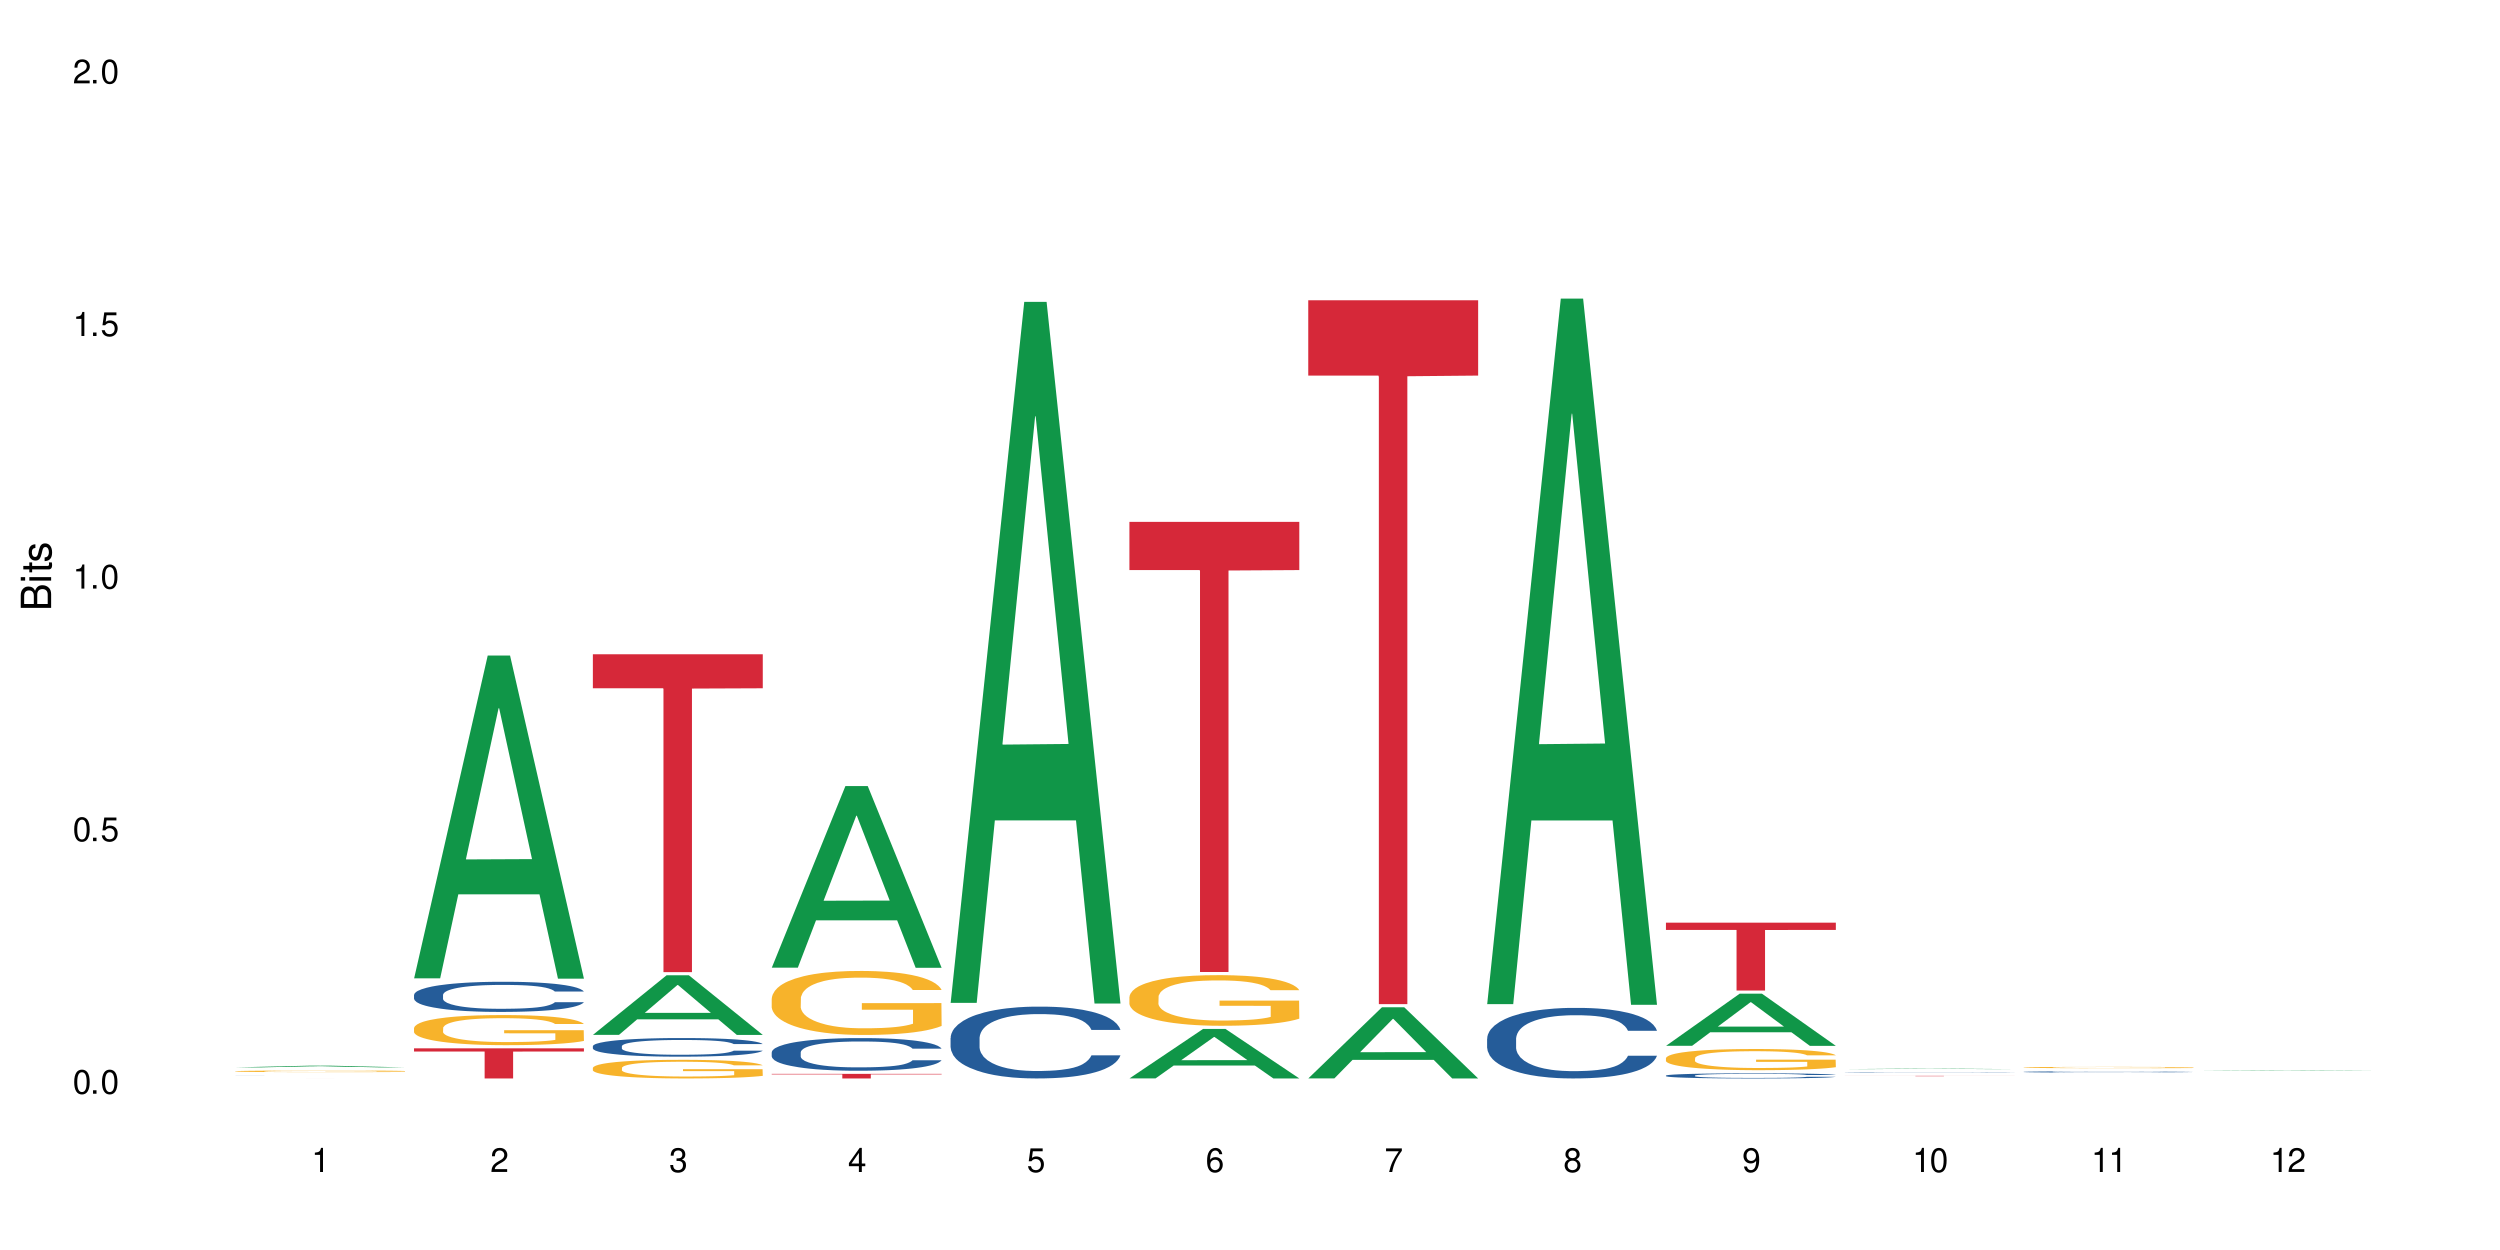 <?xml version="1.0" encoding="UTF-8"?>
<svg xmlns="http://www.w3.org/2000/svg" xmlns:xlink="http://www.w3.org/1999/xlink" width="720" height="360" viewBox="0 0 720 360">
<defs>
<g>
<g id="glyph-0-0">
</g>
<g id="glyph-0-1">
<path d="M 2.641 -6.938 C 2 -6.938 1.422 -6.656 1.078 -6.172 C 0.641 -5.562 0.406 -4.641 0.406 -3.359 C 0.406 -1.016 1.188 0.219 2.641 0.219 C 4.078 0.219 4.859 -1.016 4.859 -3.297 C 4.859 -4.641 4.656 -5.547 4.203 -6.172 C 3.844 -6.656 3.281 -6.938 2.641 -6.938 Z M 2.641 -6.188 C 3.547 -6.188 4 -5.25 4 -3.375 C 4 -1.406 3.562 -0.484 2.625 -0.484 C 1.734 -0.484 1.281 -1.438 1.281 -3.344 C 1.281 -5.25 1.734 -6.188 2.641 -6.188 Z M 2.641 -6.188 "/>
</g>
<g id="glyph-0-2">
<path d="M 1.828 -1 L 0.828 -1 L 0.828 0 L 1.828 0 Z M 1.828 -1 "/>
</g>
<g id="glyph-0-3">
<path d="M 4.562 -6.797 L 1.062 -6.797 L 0.547 -3.094 L 1.328 -3.094 C 1.719 -3.562 2.047 -3.734 2.578 -3.734 C 3.484 -3.734 4.062 -3.109 4.062 -2.094 C 4.062 -1.125 3.484 -0.531 2.578 -0.531 C 1.828 -0.531 1.375 -0.906 1.188 -1.672 L 0.328 -1.672 C 0.453 -1.109 0.547 -0.844 0.75 -0.594 C 1.125 -0.078 1.828 0.219 2.594 0.219 C 3.969 0.219 4.922 -0.781 4.922 -2.219 C 4.922 -3.562 4.031 -4.484 2.719 -4.484 C 2.25 -4.484 1.859 -4.359 1.469 -4.062 L 1.734 -5.969 L 4.562 -5.969 Z M 4.562 -6.797 "/>
</g>
<g id="glyph-0-4">
<path d="M 2.484 -4.938 L 2.484 0 L 3.328 0 L 3.328 -6.938 L 2.766 -6.938 C 2.469 -5.875 2.281 -5.734 0.984 -5.562 L 0.984 -4.938 Z M 2.484 -4.938 "/>
</g>
<g id="glyph-0-5">
<path d="M 4.859 -0.828 L 1.281 -0.828 C 1.359 -1.406 1.672 -1.781 2.5 -2.281 L 3.469 -2.828 C 4.406 -3.344 4.906 -4.062 4.906 -4.906 C 4.906 -5.484 4.672 -6.031 4.266 -6.406 C 3.859 -6.766 3.375 -6.938 2.719 -6.938 C 1.859 -6.938 1.219 -6.625 0.844 -6.031 C 0.609 -5.672 0.5 -5.234 0.484 -4.531 L 1.328 -4.531 C 1.359 -5.016 1.406 -5.281 1.531 -5.516 C 1.75 -5.938 2.188 -6.203 2.703 -6.203 C 3.469 -6.203 4.031 -5.641 4.031 -4.891 C 4.031 -4.344 3.719 -3.859 3.125 -3.516 L 2.234 -3 C 0.812 -2.172 0.406 -1.531 0.328 -0.016 L 4.859 -0.016 Z M 4.859 -0.828 "/>
</g>
<g id="glyph-0-6">
<path d="M 2.125 -3.188 L 2.578 -3.188 C 3.5 -3.188 3.984 -2.766 3.984 -1.922 C 3.984 -1.062 3.469 -0.531 2.594 -0.531 C 1.656 -0.531 1.203 -1 1.156 -2.016 L 0.312 -2.016 C 0.344 -1.453 0.438 -1.094 0.609 -0.781 C 0.953 -0.109 1.625 0.219 2.547 0.219 C 3.953 0.219 4.859 -0.625 4.859 -1.938 C 4.859 -2.828 4.516 -3.297 3.703 -3.594 C 4.344 -3.844 4.656 -4.328 4.656 -5.031 C 4.656 -6.219 3.875 -6.938 2.578 -6.938 C 1.203 -6.938 0.484 -6.172 0.453 -4.703 L 1.297 -4.703 C 1.312 -5.125 1.344 -5.359 1.453 -5.578 C 1.641 -5.969 2.062 -6.203 2.594 -6.203 C 3.344 -6.203 3.797 -5.75 3.797 -5 C 3.797 -4.516 3.609 -4.219 3.25 -4.047 C 3.016 -3.953 2.703 -3.922 2.125 -3.906 Z M 2.125 -3.188 "/>
</g>
<g id="glyph-0-7">
<path d="M 3.141 -1.672 L 3.141 0 L 3.984 0 L 3.984 -1.672 L 4.984 -1.672 L 4.984 -2.438 L 3.984 -2.438 L 3.984 -6.938 L 3.359 -6.938 L 0.266 -2.578 L 0.266 -1.672 Z M 3.141 -2.438 L 1 -2.438 L 3.141 -5.5 Z M 3.141 -2.438 "/>
</g>
<g id="glyph-0-8">
<path d="M 4.781 -5.125 C 4.609 -6.266 3.891 -6.938 2.844 -6.938 C 2.094 -6.938 1.422 -6.578 1.031 -5.953 C 0.594 -5.266 0.406 -4.422 0.406 -3.172 C 0.406 -2 0.578 -1.25 0.984 -0.641 C 1.359 -0.078 1.953 0.219 2.703 0.219 C 3.984 0.219 4.922 -0.75 4.922 -2.094 C 4.922 -3.375 4.062 -4.281 2.844 -4.281 C 2.172 -4.281 1.641 -4.031 1.281 -3.516 C 1.281 -5.234 1.828 -6.188 2.797 -6.188 C 3.391 -6.188 3.797 -5.797 3.938 -5.125 Z M 2.734 -3.531 C 3.547 -3.531 4.062 -2.953 4.062 -2.031 C 4.062 -1.156 3.484 -0.531 2.703 -0.531 C 1.922 -0.531 1.328 -1.188 1.328 -2.078 C 1.328 -2.938 1.906 -3.531 2.734 -3.531 Z M 2.734 -3.531 "/>
</g>
<g id="glyph-0-9">
<path d="M 4.984 -6.797 L 0.438 -6.797 L 0.438 -5.969 L 4.109 -5.969 C 2.5 -3.656 1.828 -2.234 1.328 0 L 2.219 0 C 2.594 -2.172 3.453 -4.047 4.984 -6.094 Z M 4.984 -6.797 "/>
</g>
<g id="glyph-0-10">
<path d="M 3.75 -3.656 C 4.469 -4.094 4.688 -4.438 4.688 -5.078 C 4.688 -6.172 3.844 -6.938 2.641 -6.938 C 1.438 -6.938 0.594 -6.172 0.594 -5.094 C 0.594 -4.438 0.812 -4.094 1.516 -3.656 C 0.734 -3.266 0.359 -2.703 0.359 -1.922 C 0.359 -0.656 1.281 0.219 2.641 0.219 C 3.984 0.219 4.922 -0.656 4.922 -1.922 C 4.922 -2.703 4.531 -3.266 3.75 -3.656 Z M 2.641 -6.188 C 3.359 -6.188 3.812 -5.75 3.812 -5.062 C 3.812 -4.406 3.344 -3.984 2.641 -3.984 C 1.922 -3.984 1.453 -4.406 1.453 -5.078 C 1.453 -5.75 1.922 -6.188 2.641 -6.188 Z M 2.641 -3.266 C 3.484 -3.266 4.062 -2.719 4.062 -1.906 C 4.062 -1.078 3.484 -0.531 2.625 -0.531 C 1.797 -0.531 1.219 -1.094 1.219 -1.906 C 1.219 -2.719 1.781 -3.266 2.641 -3.266 Z M 2.641 -3.266 "/>
</g>
<g id="glyph-0-11">
<path d="M 0.516 -1.578 C 0.672 -0.453 1.406 0.219 2.438 0.219 C 3.188 0.219 3.859 -0.141 4.266 -0.766 C 4.688 -1.453 4.891 -2.297 4.891 -3.547 C 4.891 -4.719 4.703 -5.453 4.312 -6.078 C 3.938 -6.641 3.344 -6.938 2.594 -6.938 C 1.297 -6.938 0.359 -5.969 0.359 -4.625 C 0.359 -3.344 1.234 -2.453 2.453 -2.453 C 3.094 -2.453 3.578 -2.672 4.016 -3.203 C 4 -1.484 3.469 -0.531 2.5 -0.531 C 1.906 -0.531 1.484 -0.906 1.359 -1.578 Z M 2.578 -6.203 C 3.375 -6.203 3.969 -5.531 3.969 -4.641 C 3.969 -3.797 3.391 -3.188 2.547 -3.188 C 1.734 -3.188 1.234 -3.766 1.234 -4.688 C 1.234 -5.562 1.797 -6.203 2.578 -6.203 Z M 2.578 -6.203 "/>
</g>
<g id="glyph-1-0">
</g>
<g id="glyph-1-1">
<path d="M 0 -0.953 L 0 -4.891 C 0 -5.719 -0.234 -6.344 -0.734 -6.797 C -1.188 -7.234 -1.812 -7.469 -2.5 -7.469 C -3.547 -7.469 -4.188 -7 -4.625 -5.875 C -4.984 -6.688 -5.625 -7.094 -6.531 -7.094 C -7.172 -7.094 -7.734 -6.859 -8.141 -6.391 C -8.562 -5.922 -8.75 -5.344 -8.75 -4.5 L -8.75 -0.953 Z M -4.984 -2.062 L -7.766 -2.062 L -7.766 -4.219 C -7.766 -4.844 -7.688 -5.203 -7.453 -5.5 C -7.219 -5.812 -6.859 -5.969 -6.375 -5.969 C -5.891 -5.969 -5.531 -5.812 -5.297 -5.5 C -5.062 -5.203 -4.984 -4.844 -4.984 -4.219 Z M -0.984 -2.062 L -4 -2.062 L -4 -4.781 C -4 -5.766 -3.438 -6.359 -2.484 -6.359 C -1.547 -6.359 -0.984 -5.766 -0.984 -4.781 Z M -0.984 -2.062 "/>
</g>
<g id="glyph-1-2">
<path d="M -6.281 -1.797 L -6.281 -0.797 L 0 -0.797 L 0 -1.797 Z M -8.75 -1.797 L -8.75 -0.797 L -7.484 -0.797 L -7.484 -1.797 Z M -8.75 -1.797 "/>
</g>
<g id="glyph-1-3">
<path d="M -6.281 -3.047 L -6.281 -2.016 L -8.016 -2.016 L -8.016 -1.016 L -6.281 -1.016 L -6.281 -0.172 L -5.469 -0.172 L -5.469 -1.016 L -0.719 -1.016 C -0.078 -1.016 0.281 -1.453 0.281 -2.234 C 0.281 -2.5 0.25 -2.719 0.188 -3.047 L -0.641 -3.047 C -0.609 -2.906 -0.594 -2.766 -0.594 -2.562 C -0.594 -2.141 -0.719 -2.016 -1.156 -2.016 L -5.469 -2.016 L -5.469 -3.047 Z M -6.281 -3.047 "/>
</g>
<g id="glyph-1-4">
<path d="M -4.531 -5.25 C -5.766 -5.25 -6.469 -4.422 -6.469 -2.969 C -6.469 -1.516 -5.719 -0.562 -4.547 -0.562 C -3.562 -0.562 -3.094 -1.062 -2.734 -2.562 L -2.516 -3.484 C -2.344 -4.188 -2.094 -4.469 -1.641 -4.469 C -1.047 -4.469 -0.641 -3.875 -0.641 -3 C -0.641 -2.453 -0.797 -2 -1.062 -1.75 C -1.25 -1.594 -1.422 -1.531 -1.875 -1.469 L -1.875 -0.406 C -0.422 -0.453 0.281 -1.266 0.281 -2.922 C 0.281 -4.5 -0.5 -5.516 -1.719 -5.516 C -2.656 -5.516 -3.172 -4.984 -3.469 -3.734 L -3.703 -2.766 C -3.891 -1.953 -4.156 -1.609 -4.594 -1.609 C -5.188 -1.609 -5.547 -2.125 -5.547 -2.938 C -5.547 -3.75 -5.203 -4.172 -4.531 -4.203 Z M -4.531 -5.25 "/>
</g>
</g>
</defs>
<rect x="-72" y="-36" width="864" height="432" fill="rgb(100%, 100%, 100%)" fill-opacity="1"/>
<path fill-rule="nonzero" fill="rgb(6.275%, 58.824%, 28.235%)" fill-opacity="1" d="M 67.73 307.41 L 67.785 307.41 L 88.957 306.918 L 95.387 306.918 L 116.664 307.41 L 109.188 307.41 L 103.855 307.281 L 80.488 307.281 L 75.258 307.41 L 67.73 307.41 L 82.734 307.23 L 101.711 307.227 L 92.25 306.996 L 92.145 306.996 L 92.039 307 L 82.684 307.227 L 82.734 307.23 Z M 67.73 307.41 "/>
<path fill-rule="nonzero" fill="rgb(14.51%, 36.078%, 60%)" fill-opacity="1" d="M 67.73 309.684 L 116.664 309.684 L 76.086 309.684 L 76.203 309.688 L 116.664 309.688 L 67.91 309.688 Z M 67.73 309.684 "/>
<path fill-rule="nonzero" fill="rgb(96.863%, 70.196%, 16.863%)" fill-opacity="1" d="M 67.73 308.512 L 67.789 308.512 L 67.789 308.504 L 68.031 308.484 L 68.625 308.457 L 69.402 308.438 L 70.238 308.422 L 70.773 308.41 L 71.668 308.398 L 72.445 308.391 L 74.414 308.371 L 76.922 308.352 L 78.293 308.344 L 79.844 308.336 L 82.051 308.328 L 83.066 308.324 L 86.172 308.32 L 89.691 308.316 L 93.57 308.312 L 95.359 308.312 L 97.805 308.316 L 101.148 308.32 L 103.059 308.324 L 104.551 308.328 L 106.102 308.336 L 108.012 308.344 L 109.801 308.352 L 111.234 308.363 L 112.664 308.375 L 113.859 308.391 L 114.871 308.406 L 115.77 308.422 L 116.305 308.438 L 116.664 308.453 L 108.367 308.453 L 107.891 308.438 L 107.355 308.426 L 106.461 308.41 L 105.562 308.402 L 104.668 308.395 L 102.996 308.383 L 101.566 308.375 L 99.777 308.371 L 98.047 308.367 L 96.074 308.363 L 91.719 308.363 L 88.855 308.367 L 87.184 308.367 L 85.992 308.371 L 84.32 308.379 L 83.305 308.383 L 82.707 308.387 L 80.918 308.398 L 79.727 308.414 L 79.07 308.422 L 78.234 308.434 L 77.637 308.445 L 76.98 308.461 L 76.621 308.477 L 76.145 308.504 L 76.086 308.582 L 76.266 308.598 L 76.621 308.613 L 77.102 308.629 L 77.816 308.645 L 78.531 308.656 L 79.785 308.676 L 80.859 308.688 L 81.695 308.691 L 83.305 308.703 L 83.961 308.707 L 85.512 308.715 L 87.125 308.723 L 89.094 308.727 L 90.586 308.73 L 99.598 308.73 L 101.863 308.727 L 103.414 308.723 L 104.43 308.719 L 105.684 308.715 L 106.578 308.711 L 107.414 308.707 L 108.43 308.699 L 108.43 308.598 L 93.688 308.598 L 93.688 308.547 L 116.602 308.547 L 116.664 308.715 L 115.41 308.727 L 113.859 308.738 L 112.367 308.746 L 110.816 308.754 L 108.605 308.762 L 106.816 308.766 L 104.07 308.773 L 101.566 308.777 L 98.941 308.777 L 96.613 308.781 L 91.422 308.781 L 88.797 308.777 L 86.707 308.773 L 82.887 308.766 L 80.5 308.754 L 78.949 308.746 L 77.34 308.738 L 75.727 308.727 L 74.297 308.715 L 73.34 308.707 L 72.387 308.699 L 71.371 308.684 L 70.418 308.672 L 69.699 308.656 L 69.043 308.641 L 68.566 308.629 L 68.09 308.609 L 67.852 308.594 L 67.73 308.578 Z M 67.73 308.512 "/>
<path fill-rule="nonzero" fill="rgb(83.922%, 15.686%, 22.353%)" fill-opacity="1" d="M 67.73 310.59 L 116.664 310.59 L 96.27 310.59 L 96.27 310.594 L 88.066 310.594 L 88.066 310.59 Z M 67.73 310.59 "/>
<path fill-rule="nonzero" fill="rgb(6.275%, 58.824%, 28.235%)" fill-opacity="1" d="M 119.238 281.766 L 119.289 281.676 L 140.465 188.789 L 146.895 188.789 L 168.172 281.852 L 160.695 281.852 L 155.363 257.559 L 131.996 257.559 L 126.766 281.766 L 119.238 281.766 L 134.242 247.512 L 153.219 247.422 L 143.758 203.996 L 143.652 203.906 L 143.547 204.168 L 134.191 247.422 L 134.242 247.512 Z M 119.238 281.766 "/>
<path fill-rule="nonzero" fill="rgb(14.51%, 36.078%, 60%)" fill-opacity="1" d="M 119.238 286.531 L 119.297 286.523 L 119.297 286.332 L 119.477 286.031 L 119.895 285.648 L 120.312 285.387 L 121.387 284.922 L 122.879 284.469 L 124.43 284.117 L 125.562 283.914 L 126.578 283.754 L 128.906 283.461 L 130.398 283.309 L 132.008 283.176 L 133.977 283.039 L 135.41 282.961 L 138.633 282.832 L 141.02 282.777 L 142.871 282.754 L 146.867 282.754 L 149.254 282.785 L 150.984 282.824 L 152.895 282.891 L 154.504 282.961 L 157.309 283.137 L 159.816 283.355 L 160.949 283.484 L 162.742 283.73 L 164.113 283.969 L 165.066 284.176 L 166.141 284.469 L 167.098 284.824 L 167.812 285.23 L 168.172 285.57 L 159.816 285.57 L 159.398 285.254 L 158.922 285.008 L 158.027 284.684 L 157.133 284.453 L 155.879 284.223 L 154.746 284.07 L 153.191 283.922 L 151.82 283.824 L 150.387 283.754 L 149.016 283.707 L 146.391 283.66 L 143.348 283.66 L 142.211 283.676 L 139.887 283.738 L 138.633 283.793 L 136.844 283.906 L 135.59 284.008 L 134.098 284.168 L 133.082 284.301 L 131.828 284.508 L 130.934 284.691 L 129.922 284.953 L 129.324 285.148 L 128.785 285.371 L 128.309 285.633 L 127.949 285.91 L 127.711 286.207 L 127.594 286.492 L 127.594 287.719 L 127.711 288.008 L 128.012 288.34 L 128.785 288.824 L 129.922 289.242 L 131.234 289.578 L 132.484 289.816 L 133.203 289.926 L 134.156 290.051 L 135.648 290.211 L 137.797 290.371 L 139.051 290.434 L 140.961 290.496 L 142.93 290.527 L 145.555 290.527 L 147.883 290.496 L 149.434 290.457 L 151.043 290.395 L 153.254 290.258 L 154.625 290.133 L 155.816 289.98 L 156.715 289.832 L 157.309 289.703 L 158.207 289.457 L 158.922 289.188 L 159.457 288.91 L 159.816 288.641 L 168.172 288.641 L 167.812 288.957 L 167.277 289.266 L 166.738 289.496 L 165.902 289.773 L 164.949 290.02 L 163.574 290.297 L 162.441 290.48 L 160.949 290.68 L 159.578 290.828 L 158.086 290.965 L 155.879 291.125 L 154.445 291.203 L 152.895 291.273 L 151.043 291.336 L 148.719 291.395 L 146.211 291.426 L 143.883 291.434 L 141.379 291.418 L 139.527 291.387 L 137.082 291.312 L 134.039 291.172 L 131.828 291.02 L 130.098 290.871 L 128.605 290.711 L 126.938 290.496 L 124.789 290.148 L 123.477 289.879 L 122.582 289.656 L 121.566 289.348 L 120.852 289.07 L 120.016 288.625 L 119.418 288.062 L 119.238 287.625 Z M 119.238 286.531 "/>
<path fill-rule="nonzero" fill="rgb(96.863%, 70.196%, 16.863%)" fill-opacity="1" d="M 119.238 296.051 L 119.297 296.043 L 119.297 295.887 L 119.535 295.527 L 120.133 295.039 L 120.91 294.633 L 121.746 294.316 L 122.281 294.148 L 123.176 293.914 L 123.953 293.738 L 125.922 293.383 L 128.43 293.047 L 129.801 292.906 L 131.352 292.77 L 133.559 292.621 L 134.574 292.566 L 137.676 292.438 L 141.199 292.359 L 145.078 292.336 L 146.867 292.344 L 149.312 292.375 L 152.656 292.461 L 154.566 292.543 L 156.059 292.621 L 157.609 292.723 L 159.52 292.883 L 161.309 293.07 L 162.742 293.262 L 164.172 293.5 L 165.367 293.754 L 166.379 294.031 L 167.277 294.363 L 167.812 294.641 L 168.172 294.918 L 159.875 294.918 L 159.398 294.641 L 158.863 294.426 L 157.965 294.164 L 157.07 293.977 L 156.176 293.824 L 154.504 293.617 L 153.074 293.492 L 151.281 293.383 L 149.551 293.309 L 147.582 293.262 L 146.391 293.246 L 143.227 293.246 L 140.363 293.301 L 138.691 293.367 L 137.5 293.43 L 135.828 293.547 L 134.812 293.645 L 134.215 293.707 L 132.426 293.953 L 131.234 294.172 L 130.578 294.324 L 129.742 294.562 L 129.145 294.777 L 128.488 295.094 L 128.129 295.332 L 127.652 295.871 L 127.594 297.297 L 127.773 297.598 L 128.129 297.922 L 128.605 298.207 L 129.324 298.508 L 130.039 298.738 L 131.293 299.047 L 132.367 299.254 L 133.203 299.391 L 134.812 299.602 L 135.469 299.676 L 137.02 299.816 L 138.633 299.93 L 140.602 300.023 L 142.094 300.07 L 144.48 300.109 L 147.523 300.109 L 151.105 300.062 L 153.371 300 L 154.922 299.938 L 155.938 299.879 L 157.191 299.793 L 158.086 299.715 L 158.922 299.625 L 159.938 299.492 L 159.938 297.598 L 145.195 297.59 L 145.195 296.703 L 168.109 296.695 L 168.172 299.793 L 166.918 300.008 L 165.367 300.215 L 163.875 300.371 L 162.324 300.508 L 160.113 300.656 L 158.324 300.754 L 155.578 300.863 L 153.074 300.934 L 150.449 300.98 L 148.121 301.004 L 145.375 301.012 L 142.93 300.996 L 140.305 300.949 L 138.215 300.887 L 136.305 300.809 L 134.395 300.703 L 132.008 300.539 L 130.457 300.402 L 128.848 300.238 L 127.234 300.039 L 125.801 299.824 L 124.848 299.66 L 123.895 299.469 L 122.879 299.23 L 121.926 298.961 L 121.207 298.715 L 120.551 298.438 L 120.074 298.176 L 119.598 297.82 L 119.359 297.535 L 119.238 297.289 Z M 119.238 296.051 "/>
<path fill-rule="nonzero" fill="rgb(83.922%, 15.686%, 22.353%)" fill-opacity="1" d="M 119.238 301.914 L 168.172 301.914 L 168.172 302.844 L 147.777 302.852 L 147.777 310.594 L 139.574 310.594 L 139.574 302.859 L 139.453 302.844 L 119.238 302.844 Z M 119.238 301.914 "/>
<path fill-rule="nonzero" fill="rgb(6.275%, 58.824%, 28.235%)" fill-opacity="1" d="M 170.746 298.039 L 170.797 298.02 L 191.973 280.883 L 198.402 280.883 L 219.68 298.055 L 212.203 298.055 L 206.871 293.57 L 183.504 293.57 L 178.273 298.039 L 170.746 298.039 L 185.75 291.715 L 204.727 291.699 L 195.266 283.688 L 195.16 283.672 L 195.055 283.719 L 185.699 291.699 L 185.75 291.715 Z M 170.746 298.039 "/>
<path fill-rule="nonzero" fill="rgb(14.51%, 36.078%, 60%)" fill-opacity="1" d="M 170.746 301.293 L 170.805 301.285 L 170.805 301.168 L 170.984 300.98 L 171.402 300.746 L 171.82 300.586 L 172.895 300.297 L 174.387 300.016 L 175.938 299.801 L 177.07 299.672 L 178.086 299.574 L 180.414 299.391 L 181.906 299.301 L 183.516 299.215 L 185.484 299.133 L 186.918 299.082 L 190.141 299.004 L 192.527 298.969 L 194.375 298.957 L 198.375 298.957 L 200.762 298.977 L 202.492 299 L 204.402 299.039 L 206.012 299.082 L 208.816 299.191 L 211.324 299.328 L 212.457 299.406 L 214.25 299.559 L 215.621 299.707 L 216.574 299.832 L 217.648 300.016 L 218.605 300.234 L 219.32 300.488 L 219.68 300.699 L 211.324 300.699 L 210.906 300.5 L 210.43 300.348 L 209.535 300.148 L 208.641 300.004 L 207.387 299.863 L 206.25 299.77 L 204.699 299.676 L 203.328 299.617 L 201.895 299.574 L 200.523 299.543 L 197.898 299.516 L 194.855 299.516 L 193.719 299.523 L 191.395 299.562 L 190.141 299.598 L 188.352 299.668 L 187.098 299.73 L 185.605 299.828 L 184.59 299.914 L 183.336 300.039 L 182.441 300.152 L 181.426 300.316 L 180.832 300.438 L 180.293 300.574 L 179.816 300.738 L 179.457 300.91 L 179.219 301.09 L 179.102 301.266 L 179.102 302.027 L 179.219 302.203 L 179.52 302.41 L 180.293 302.711 L 181.426 302.969 L 182.742 303.176 L 183.992 303.324 L 184.711 303.391 L 185.664 303.469 L 187.156 303.566 L 189.305 303.668 L 190.559 303.707 L 192.469 303.746 L 194.438 303.766 L 197.062 303.766 L 199.391 303.746 L 200.941 303.719 L 202.551 303.68 L 204.762 303.598 L 206.133 303.52 L 207.324 303.426 L 208.223 303.332 L 208.816 303.254 L 209.711 303.102 L 210.43 302.934 L 210.965 302.762 L 211.324 302.598 L 219.68 302.598 L 219.32 302.793 L 218.785 302.984 L 218.246 303.125 L 217.41 303.297 L 216.457 303.449 L 215.082 303.621 L 213.949 303.734 L 212.457 303.859 L 211.086 303.949 L 209.594 304.035 L 207.387 304.133 L 205.953 304.18 L 204.402 304.227 L 202.551 304.266 L 200.227 304.301 L 197.719 304.32 L 195.391 304.324 L 192.887 304.312 L 191.035 304.293 L 188.59 304.25 L 185.547 304.16 L 183.336 304.07 L 181.605 303.977 L 180.113 303.879 L 178.445 303.746 L 176.297 303.527 L 174.984 303.363 L 174.086 303.227 L 173.074 303.035 L 172.355 302.863 L 171.523 302.586 L 170.926 302.238 L 170.746 301.969 Z M 170.746 301.293 "/>
<path fill-rule="nonzero" fill="rgb(96.863%, 70.196%, 16.863%)" fill-opacity="1" d="M 170.746 307.523 L 170.805 307.52 L 170.805 307.422 L 171.043 307.203 L 171.641 306.898 L 172.418 306.648 L 173.254 306.453 L 173.789 306.348 L 174.684 306.203 L 175.461 306.094 L 177.43 305.871 L 179.938 305.668 L 181.309 305.578 L 182.859 305.496 L 185.066 305.402 L 186.082 305.367 L 189.184 305.289 L 192.707 305.242 L 196.586 305.227 L 198.375 305.23 L 200.82 305.25 L 204.164 305.305 L 206.074 305.352 L 207.566 305.402 L 209.117 305.465 L 211.027 305.562 L 212.816 305.684 L 214.25 305.801 L 215.68 305.945 L 216.875 306.102 L 217.887 306.273 L 218.785 306.48 L 219.32 306.652 L 219.68 306.824 L 211.383 306.824 L 210.906 306.652 L 210.371 306.52 L 209.473 306.359 L 208.578 306.242 L 207.684 306.148 L 206.012 306.02 L 204.582 305.941 L 202.789 305.871 L 201.059 305.828 L 199.09 305.801 L 197.898 305.789 L 194.734 305.789 L 191.871 305.824 L 190.199 305.863 L 189.008 305.902 L 187.336 305.977 L 186.32 306.035 L 185.723 306.074 L 183.934 306.227 L 182.742 306.363 L 182.086 306.457 L 181.25 306.602 L 180.652 306.734 L 179.996 306.934 L 179.637 307.078 L 179.16 307.414 L 179.102 308.297 L 179.281 308.48 L 179.637 308.684 L 180.113 308.859 L 180.832 309.047 L 181.547 309.188 L 182.801 309.379 L 183.875 309.508 L 184.711 309.59 L 186.32 309.723 L 186.977 309.766 L 188.527 309.855 L 190.141 309.922 L 192.109 309.98 L 193.602 310.012 L 195.988 310.035 L 199.031 310.035 L 202.613 310.008 L 204.879 309.965 L 206.43 309.926 L 207.445 309.895 L 208.699 309.84 L 209.594 309.789 L 210.43 309.738 L 211.445 309.652 L 211.445 308.48 L 196.703 308.477 L 196.703 307.926 L 219.617 307.922 L 219.68 309.84 L 218.426 309.973 L 216.875 310.098 L 215.383 310.195 L 213.832 310.281 L 211.621 310.375 L 209.832 310.434 L 207.086 310.5 L 204.582 310.547 L 201.957 310.574 L 199.629 310.59 L 196.883 310.594 L 194.438 310.586 L 191.812 310.555 L 189.723 310.516 L 187.812 310.469 L 185.902 310.402 L 183.516 310.301 L 181.965 310.219 L 180.355 310.113 L 178.742 309.992 L 177.309 309.859 L 176.355 309.758 L 175.402 309.637 L 174.387 309.492 L 173.43 309.324 L 172.715 309.172 L 172.059 309 L 171.582 308.84 L 171.105 308.617 L 170.867 308.441 L 170.746 308.289 Z M 170.746 307.523 "/>
<path fill-rule="nonzero" fill="rgb(83.922%, 15.686%, 22.353%)" fill-opacity="1" d="M 170.746 188.422 L 219.68 188.422 L 219.68 198.223 L 199.285 198.309 L 199.285 279.98 L 191.078 279.98 L 191.078 198.395 L 190.961 198.223 L 170.746 198.223 Z M 170.746 188.422 "/>
<path fill-rule="nonzero" fill="rgb(6.275%, 58.824%, 28.235%)" fill-opacity="1" d="M 222.254 278.68 L 222.305 278.629 L 243.48 226.379 L 249.91 226.379 L 271.188 278.73 L 263.711 278.73 L 258.379 265.062 L 235.008 265.062 L 229.781 278.68 L 222.254 278.68 L 237.258 259.41 L 256.234 259.363 L 246.773 234.934 L 246.668 234.883 L 246.562 235.031 L 237.207 259.363 L 237.258 259.41 Z M 222.254 278.68 "/>
<path fill-rule="nonzero" fill="rgb(14.51%, 36.078%, 60%)" fill-opacity="1" d="M 222.254 303.066 L 222.312 303.055 L 222.312 302.852 L 222.492 302.523 L 222.91 302.109 L 223.328 301.828 L 224.402 301.32 L 225.895 300.828 L 227.445 300.449 L 228.578 300.227 L 229.594 300.055 L 231.922 299.738 L 233.414 299.574 L 235.023 299.426 L 236.992 299.281 L 238.426 299.195 L 241.648 299.059 L 244.035 298.996 L 245.883 298.973 L 249.883 298.973 L 252.27 299.008 L 254 299.051 L 255.91 299.117 L 257.52 299.195 L 260.324 299.383 L 262.832 299.625 L 263.965 299.762 L 265.754 300.031 L 267.129 300.289 L 268.082 300.512 L 269.156 300.828 L 270.113 301.215 L 270.828 301.656 L 271.188 302.023 L 262.832 302.023 L 262.414 301.68 L 261.938 301.414 L 261.043 301.062 L 260.145 300.812 L 258.895 300.562 L 257.758 300.398 L 256.207 300.234 L 254.836 300.133 L 253.402 300.055 L 252.031 300.004 L 249.406 299.953 L 246.363 299.953 L 245.227 299.969 L 242.902 300.039 L 241.648 300.098 L 239.855 300.219 L 238.605 300.332 L 237.113 300.504 L 236.098 300.648 L 234.844 300.871 L 233.949 301.07 L 232.934 301.355 L 232.34 301.57 L 231.801 301.809 L 231.324 302.094 L 230.965 302.395 L 230.727 302.711 L 230.609 303.023 L 230.609 304.355 L 230.727 304.664 L 231.027 305.027 L 231.801 305.551 L 232.934 306.004 L 234.25 306.367 L 235.5 306.625 L 236.219 306.746 L 237.172 306.883 L 238.664 307.055 L 240.812 307.227 L 242.066 307.297 L 243.977 307.363 L 245.945 307.398 L 248.57 307.398 L 250.898 307.363 L 252.449 307.32 L 254.059 307.254 L 256.266 307.105 L 257.641 306.969 L 258.832 306.805 L 259.73 306.641 L 260.324 306.504 L 261.219 306.238 L 261.938 305.945 L 262.473 305.645 L 262.832 305.352 L 271.188 305.352 L 270.828 305.695 L 270.289 306.031 L 269.754 306.281 L 268.918 306.582 L 267.965 306.848 L 266.59 307.148 L 265.457 307.348 L 263.965 307.562 L 262.594 307.727 L 261.102 307.871 L 258.895 308.043 L 257.461 308.129 L 255.91 308.207 L 254.059 308.277 L 251.73 308.336 L 249.227 308.371 L 246.898 308.379 L 244.391 308.363 L 242.543 308.328 L 240.098 308.25 L 237.051 308.094 L 234.844 307.934 L 233.113 307.77 L 231.621 307.598 L 229.953 307.363 L 227.805 306.984 L 226.492 306.695 L 225.594 306.453 L 224.582 306.117 L 223.863 305.816 L 223.031 305.336 L 222.434 304.723 L 222.254 304.25 Z M 222.254 303.066 "/>
<path fill-rule="nonzero" fill="rgb(96.863%, 70.196%, 16.863%)" fill-opacity="1" d="M 222.254 287.527 L 222.312 287.512 L 222.312 287.176 L 222.551 286.418 L 223.148 285.375 L 223.926 284.516 L 224.762 283.84 L 225.297 283.488 L 226.191 282.98 L 226.969 282.613 L 228.938 281.855 L 231.445 281.148 L 232.816 280.844 L 234.367 280.559 L 236.574 280.238 L 237.59 280.121 L 240.691 279.852 L 244.215 279.68 L 248.094 279.633 L 249.883 279.648 L 252.328 279.715 L 255.672 279.902 L 257.582 280.07 L 259.07 280.238 L 260.625 280.457 L 262.535 280.793 L 264.324 281.195 L 265.754 281.602 L 267.188 282.105 L 268.383 282.645 L 269.395 283.234 L 270.289 283.941 L 270.828 284.531 L 271.188 285.121 L 262.891 285.121 L 262.414 284.531 L 261.875 284.078 L 260.98 283.52 L 260.086 283.117 L 259.191 282.797 L 257.52 282.359 L 256.09 282.09 L 254.297 281.855 L 252.566 281.703 L 250.598 281.602 L 249.406 281.566 L 246.242 281.566 L 243.379 281.684 L 241.707 281.82 L 240.516 281.953 L 238.844 282.207 L 237.828 282.41 L 237.23 282.543 L 235.441 283.066 L 234.25 283.539 L 233.59 283.859 L 232.758 284.363 L 232.16 284.816 L 231.504 285.492 L 231.145 285.996 L 230.668 287.141 L 230.609 290.172 L 230.785 290.812 L 231.145 291.504 L 231.621 292.109 L 232.34 292.75 L 233.055 293.238 L 234.309 293.895 L 235.383 294.332 L 236.219 294.617 L 237.828 295.074 L 238.484 295.223 L 240.035 295.527 L 241.648 295.762 L 243.617 295.965 L 245.109 296.066 L 247.496 296.148 L 250.539 296.148 L 254.121 296.051 L 256.387 295.914 L 257.938 295.781 L 258.953 295.66 L 260.207 295.477 L 261.102 295.309 L 261.938 295.121 L 262.949 294.836 L 262.949 290.812 L 248.211 290.797 L 248.211 288.91 L 271.125 288.891 L 271.188 295.477 L 269.934 295.93 L 268.383 296.367 L 266.891 296.707 L 265.34 296.992 L 263.129 297.312 L 261.34 297.516 L 258.594 297.75 L 256.09 297.902 L 253.465 298.004 L 251.137 298.055 L 248.391 298.07 L 245.945 298.035 L 243.32 297.934 L 241.23 297.801 L 239.32 297.633 L 237.41 297.414 L 235.023 297.059 L 233.473 296.773 L 231.859 296.418 L 230.25 296 L 228.816 295.543 L 227.863 295.191 L 226.91 294.785 L 225.895 294.281 L 224.938 293.707 L 224.223 293.188 L 223.566 292.598 L 223.09 292.043 L 222.613 291.285 L 222.375 290.676 L 222.254 290.156 Z M 222.254 287.527 "/>
<path fill-rule="nonzero" fill="rgb(83.922%, 15.686%, 22.353%)" fill-opacity="1" d="M 222.254 309.281 L 271.188 309.281 L 271.188 309.422 L 250.793 309.422 L 250.793 310.594 L 242.586 310.594 L 242.586 309.426 L 242.469 309.422 L 222.254 309.422 Z M 222.254 309.281 "/>
<path fill-rule="nonzero" fill="rgb(6.275%, 58.824%, 28.235%)" fill-opacity="1" d="M 273.762 288.824 L 273.812 288.637 L 294.984 86.941 L 301.418 86.941 L 322.695 289.016 L 315.219 289.016 L 309.887 236.266 L 286.516 236.266 L 281.289 288.824 L 273.762 288.824 L 288.766 214.445 L 307.742 214.258 L 298.281 119.953 L 298.176 119.766 L 298.07 120.336 L 288.711 214.258 L 288.766 214.445 Z M 273.762 288.824 "/>
<path fill-rule="nonzero" fill="rgb(14.51%, 36.078%, 60%)" fill-opacity="1" d="M 273.762 298.914 L 273.82 298.895 L 273.82 298.441 L 274 297.723 L 274.418 296.816 L 274.836 296.191 L 275.91 295.078 L 277.402 294 L 278.953 293.168 L 280.086 292.676 L 281.102 292.297 L 283.43 291.598 L 284.922 291.242 L 286.531 290.918 L 288.5 290.598 L 289.934 290.41 L 293.156 290.105 L 295.543 289.973 L 297.391 289.918 L 301.391 289.918 L 303.777 289.992 L 305.508 290.086 L 307.418 290.238 L 309.027 290.41 L 311.832 290.824 L 314.34 291.355 L 315.473 291.656 L 317.262 292.242 L 318.637 292.809 L 319.59 293.301 L 320.664 294 L 321.621 294.852 L 322.336 295.812 L 322.695 296.625 L 314.34 296.625 L 313.922 295.871 L 313.445 295.285 L 312.551 294.512 L 311.652 293.961 L 310.402 293.414 L 309.266 293.055 L 307.715 292.695 L 306.344 292.469 L 304.91 292.297 L 303.539 292.184 L 300.914 292.07 L 297.871 292.07 L 296.734 292.109 L 294.41 292.262 L 293.156 292.395 L 291.363 292.656 L 290.113 292.902 L 288.621 293.281 L 287.605 293.602 L 286.352 294.094 L 285.457 294.527 L 284.441 295.152 L 283.848 295.625 L 283.309 296.156 L 282.832 296.777 L 282.473 297.441 L 282.234 298.141 L 282.117 298.82 L 282.117 301.75 L 282.234 302.43 L 282.535 303.223 L 283.309 304.375 L 284.441 305.379 L 285.754 306.172 L 287.008 306.738 L 287.727 307.004 L 288.68 307.305 L 290.172 307.684 L 292.32 308.062 L 293.574 308.211 L 295.484 308.363 L 297.453 308.441 L 300.078 308.441 L 302.406 308.363 L 303.957 308.27 L 305.566 308.117 L 307.773 307.797 L 309.148 307.496 L 310.34 307.137 L 311.234 306.777 L 311.832 306.473 L 312.727 305.887 L 313.445 305.246 L 313.98 304.586 L 314.34 303.941 L 322.695 303.941 L 322.336 304.699 L 321.797 305.434 L 321.262 305.984 L 320.426 306.645 L 319.473 307.23 L 318.098 307.891 L 316.965 308.328 L 315.473 308.797 L 314.102 309.156 L 312.609 309.48 L 310.402 309.855 L 308.969 310.047 L 307.418 310.215 L 305.566 310.367 L 303.238 310.5 L 300.734 310.574 L 298.406 310.594 L 295.898 310.555 L 294.051 310.48 L 291.605 310.312 L 288.559 309.969 L 286.352 309.613 L 284.621 309.254 L 283.129 308.875 L 281.461 308.363 L 279.312 307.531 L 278 306.891 L 277.102 306.359 L 276.09 305.625 L 275.371 304.961 L 274.535 303.902 L 273.941 302.562 L 273.762 301.523 Z M 273.762 298.914 "/>
<path fill-rule="nonzero" fill="rgb(6.275%, 58.824%, 28.235%)" fill-opacity="1" d="M 325.27 310.582 L 325.32 310.566 L 346.492 296.328 L 352.926 296.328 L 374.199 310.594 L 366.727 310.594 L 361.395 306.871 L 338.023 306.871 L 332.797 310.582 L 325.27 310.582 L 340.273 305.332 L 359.25 305.316 L 349.789 298.66 L 349.684 298.645 L 349.578 298.688 L 340.219 305.316 L 340.273 305.332 Z M 325.27 310.582 "/>
<path fill-rule="nonzero" fill="rgb(96.863%, 70.196%, 16.863%)" fill-opacity="1" d="M 325.27 287.086 L 325.328 287.074 L 325.328 286.809 L 325.566 286.207 L 326.164 285.383 L 326.941 284.703 L 327.773 284.168 L 328.312 283.891 L 329.207 283.492 L 329.984 283.199 L 331.953 282.598 L 334.457 282.039 L 335.832 281.797 L 337.383 281.57 L 339.59 281.32 L 340.605 281.227 L 343.707 281.012 L 347.23 280.879 L 351.109 280.84 L 352.898 280.852 L 355.344 280.906 L 358.688 281.051 L 360.594 281.188 L 362.086 281.32 L 363.641 281.492 L 365.547 281.758 L 367.34 282.078 L 368.77 282.398 L 370.203 282.797 L 371.395 283.223 L 372.41 283.691 L 373.305 284.25 L 373.844 284.715 L 374.199 285.184 L 365.906 285.184 L 365.43 284.715 L 364.891 284.355 L 363.996 283.918 L 363.102 283.598 L 362.207 283.344 L 360.535 282.996 L 359.105 282.785 L 357.312 282.598 L 355.582 282.477 L 353.613 282.398 L 352.422 282.371 L 349.258 282.371 L 346.395 282.465 L 344.723 282.57 L 343.527 282.68 L 341.859 282.879 L 340.844 283.039 L 340.246 283.145 L 338.457 283.559 L 337.262 283.93 L 336.605 284.184 L 335.77 284.582 L 335.176 284.941 L 334.52 285.477 L 334.16 285.875 L 333.684 286.781 L 333.625 289.18 L 333.801 289.684 L 334.16 290.23 L 334.637 290.711 L 335.355 291.219 L 336.07 291.605 L 337.324 292.125 L 338.398 292.469 L 339.234 292.695 L 340.844 293.055 L 341.5 293.176 L 343.051 293.414 L 344.664 293.602 L 346.633 293.762 L 348.125 293.844 L 350.512 293.91 L 353.555 293.91 L 357.133 293.828 L 359.402 293.723 L 360.953 293.617 L 361.969 293.523 L 363.223 293.375 L 364.117 293.242 L 364.953 293.098 L 365.965 292.871 L 365.965 289.684 L 351.227 289.672 L 351.227 288.18 L 374.141 288.168 L 374.199 293.375 L 372.949 293.734 L 371.395 294.082 L 369.906 294.348 L 368.352 294.574 L 366.145 294.828 L 364.355 294.988 L 361.609 295.176 L 359.105 295.293 L 356.477 295.375 L 354.152 295.414 L 351.406 295.426 L 348.961 295.402 L 346.332 295.32 L 344.246 295.215 L 342.336 295.082 L 340.426 294.906 L 338.039 294.629 L 336.488 294.402 L 334.875 294.121 L 333.266 293.789 L 331.832 293.43 L 330.879 293.148 L 329.922 292.828 L 328.91 292.43 L 327.953 291.977 L 327.238 291.562 L 326.582 291.098 L 326.105 290.656 L 325.625 290.059 L 325.387 289.578 L 325.27 289.164 Z M 325.27 287.086 "/>
<path fill-rule="nonzero" fill="rgb(83.922%, 15.686%, 22.353%)" fill-opacity="1" d="M 325.27 150.305 L 374.199 150.305 L 374.199 164.18 L 353.809 164.305 L 353.809 279.938 L 345.602 279.938 L 345.602 164.426 L 345.484 164.18 L 325.27 164.18 Z M 325.27 150.305 "/>
<path fill-rule="nonzero" fill="rgb(6.275%, 58.824%, 28.235%)" fill-opacity="1" d="M 376.777 310.574 L 376.828 310.555 L 398 290.098 L 404.43 290.098 L 425.707 310.594 L 418.234 310.594 L 412.902 305.242 L 389.531 305.242 L 384.305 310.574 L 376.777 310.574 L 391.781 303.031 L 410.758 303.012 L 401.293 293.445 L 401.191 293.426 L 401.086 293.484 L 391.727 303.012 L 391.781 303.031 Z M 376.777 310.574 "/>
<path fill-rule="nonzero" fill="rgb(83.922%, 15.686%, 22.353%)" fill-opacity="1" d="M 376.777 86.469 L 425.707 86.469 L 425.707 108.168 L 405.316 108.359 L 405.316 289.195 L 397.109 289.195 L 397.109 108.547 L 396.992 108.168 L 376.777 108.168 Z M 376.777 86.469 "/>
<path fill-rule="nonzero" fill="rgb(6.275%, 58.824%, 28.235%)" fill-opacity="1" d="M 428.285 289.184 L 428.336 288.992 L 449.508 85.992 L 455.938 85.992 L 477.215 289.375 L 469.742 289.375 L 464.406 236.285 L 441.039 236.285 L 435.812 289.184 L 428.285 289.184 L 443.289 214.324 L 462.266 214.133 L 452.801 119.223 L 452.699 119.031 L 452.594 119.605 L 443.234 214.133 L 443.289 214.324 Z M 428.285 289.184 "/>
<path fill-rule="nonzero" fill="rgb(14.51%, 36.078%, 60%)" fill-opacity="1" d="M 428.285 299.117 L 428.344 299.098 L 428.344 298.652 L 428.523 297.949 L 428.941 297.055 L 429.359 296.441 L 430.434 295.348 L 431.926 294.289 L 433.477 293.473 L 434.609 292.988 L 435.625 292.617 L 437.949 291.93 L 439.441 291.578 L 441.055 291.262 L 443.023 290.945 L 444.457 290.762 L 447.68 290.465 L 450.066 290.332 L 451.914 290.277 L 455.914 290.277 L 458.301 290.352 L 460.031 290.445 L 461.941 290.594 L 463.551 290.762 L 466.355 291.168 L 468.863 291.688 L 469.996 291.984 L 471.785 292.562 L 473.16 293.117 L 474.113 293.602 L 475.188 294.289 L 476.141 295.125 L 476.859 296.07 L 477.215 296.871 L 468.863 296.871 L 468.445 296.129 L 467.969 295.551 L 467.07 294.789 L 466.176 294.25 L 464.922 293.715 L 463.789 293.359 L 462.238 293.008 L 460.867 292.785 L 459.434 292.617 L 458.062 292.508 L 455.434 292.395 L 452.391 292.395 L 451.258 292.434 L 448.93 292.582 L 447.68 292.711 L 445.887 292.969 L 444.633 293.211 L 443.145 293.582 L 442.129 293.898 L 440.875 294.383 L 439.98 294.809 L 438.965 295.422 L 438.367 295.887 L 437.832 296.406 L 437.355 297.02 L 436.996 297.668 L 436.758 298.355 L 436.637 299.023 L 436.637 301.902 L 436.758 302.57 L 437.055 303.352 L 437.832 304.484 L 438.965 305.469 L 440.277 306.25 L 441.531 306.805 L 442.246 307.066 L 443.203 307.363 L 444.695 307.734 L 446.844 308.105 L 448.094 308.254 L 450.004 308.402 L 451.973 308.477 L 454.602 308.477 L 456.926 308.402 L 458.48 308.309 L 460.09 308.16 L 462.297 307.848 L 463.672 307.547 L 464.863 307.195 L 465.758 306.844 L 466.355 306.547 L 467.25 305.969 L 467.969 305.34 L 468.504 304.688 L 468.863 304.059 L 477.215 304.059 L 476.859 304.801 L 476.32 305.523 L 475.785 306.062 L 474.949 306.715 L 473.992 307.289 L 472.621 307.938 L 471.488 308.367 L 469.996 308.828 L 468.625 309.184 L 467.133 309.5 L 464.922 309.871 L 463.492 310.055 L 461.941 310.223 L 460.09 310.371 L 457.762 310.5 L 455.258 310.574 L 452.93 310.594 L 450.422 310.559 L 448.574 310.484 L 446.125 310.316 L 443.082 309.98 L 440.875 309.629 L 439.145 309.277 L 437.652 308.906 L 435.98 308.402 L 433.832 307.586 L 432.52 306.953 L 431.625 306.434 L 430.613 305.711 L 429.895 305.059 L 429.059 304.02 L 428.465 302.703 L 428.285 301.68 Z M 428.285 299.117 "/>
<path fill-rule="nonzero" fill="rgb(6.275%, 58.824%, 28.235%)" fill-opacity="1" d="M 479.793 301.195 L 479.844 301.184 L 501.016 286.184 L 507.445 286.184 L 528.723 301.211 L 521.25 301.211 L 515.914 297.289 L 492.547 297.289 L 487.32 301.195 L 479.793 301.195 L 494.797 295.668 L 513.773 295.652 L 504.309 288.641 L 504.207 288.625 L 504.102 288.668 L 494.742 295.652 L 494.797 295.668 Z M 479.793 301.195 "/>
<path fill-rule="nonzero" fill="rgb(14.51%, 36.078%, 60%)" fill-opacity="1" d="M 479.793 309.758 L 479.852 309.758 L 479.852 309.727 L 480.031 309.676 L 480.449 309.609 L 480.867 309.566 L 481.941 309.484 L 483.434 309.406 L 484.984 309.348 L 486.117 309.312 L 487.133 309.285 L 489.457 309.238 L 490.949 309.211 L 492.562 309.188 L 494.531 309.164 L 495.965 309.152 L 499.184 309.129 L 501.574 309.121 L 503.422 309.117 L 507.422 309.117 L 509.809 309.121 L 511.539 309.129 L 513.449 309.141 L 515.059 309.152 L 517.863 309.18 L 520.371 309.219 L 521.504 309.242 L 523.293 309.281 L 524.668 309.324 L 525.621 309.359 L 526.695 309.406 L 527.648 309.469 L 528.367 309.539 L 528.723 309.598 L 520.371 309.598 L 519.953 309.543 L 519.473 309.5 L 518.578 309.445 L 517.684 309.406 L 516.43 309.367 L 515.297 309.34 L 513.746 309.316 L 512.375 309.297 L 510.941 309.285 L 509.57 309.277 L 506.941 309.27 L 503.898 309.27 L 502.766 309.273 L 500.438 309.285 L 499.184 309.293 L 497.395 309.312 L 496.141 309.328 L 494.648 309.355 L 493.637 309.379 L 492.383 309.414 L 491.488 309.445 L 490.473 309.492 L 489.875 309.523 L 489.34 309.562 L 488.863 309.605 L 488.504 309.652 L 488.266 309.703 L 488.145 309.754 L 488.145 309.961 L 488.266 310.012 L 488.562 310.066 L 489.34 310.148 L 490.473 310.223 L 491.785 310.277 L 493.039 310.32 L 493.754 310.336 L 494.711 310.359 L 496.203 310.387 L 498.352 310.414 L 499.602 310.426 L 501.512 310.434 L 503.48 310.441 L 506.109 310.441 L 508.434 310.434 L 509.988 310.43 L 511.598 310.418 L 513.805 310.395 L 515.18 310.371 L 516.371 310.348 L 517.266 310.32 L 517.863 310.301 L 518.758 310.258 L 519.473 310.211 L 520.012 310.164 L 520.371 310.117 L 528.723 310.117 L 528.367 310.172 L 527.828 310.227 L 527.293 310.266 L 526.457 310.312 L 525.5 310.355 L 524.129 310.402 L 522.996 310.434 L 521.504 310.465 L 520.133 310.492 L 518.641 310.516 L 516.43 310.543 L 515 310.555 L 513.449 310.566 L 511.598 310.578 L 509.27 310.586 L 506.766 310.594 L 504.438 310.594 L 501.93 310.59 L 500.082 310.586 L 497.633 310.574 L 494.59 310.551 L 492.383 310.523 L 490.652 310.5 L 489.16 310.473 L 487.488 310.434 L 485.34 310.375 L 484.027 310.328 L 483.133 310.293 L 482.117 310.238 L 481.402 310.191 L 480.566 310.117 L 479.969 310.02 L 479.793 309.945 Z M 479.793 309.758 "/>
<path fill-rule="nonzero" fill="rgb(96.863%, 70.196%, 16.863%)" fill-opacity="1" d="M 479.793 304.727 L 479.852 304.723 L 479.852 304.609 L 480.09 304.359 L 480.688 304.012 L 481.461 303.73 L 482.297 303.508 L 482.836 303.391 L 483.73 303.223 L 484.504 303.098 L 486.477 302.848 L 488.98 302.613 L 490.355 302.516 L 491.906 302.418 L 494.113 302.312 L 495.129 302.273 L 498.23 302.188 L 501.75 302.129 L 505.629 302.113 L 507.422 302.117 L 509.867 302.141 L 513.207 302.203 L 515.117 302.258 L 516.609 302.312 L 518.16 302.387 L 520.07 302.496 L 521.863 302.633 L 523.293 302.766 L 524.727 302.934 L 525.918 303.109 L 526.934 303.305 L 527.828 303.539 L 528.367 303.734 L 528.723 303.93 L 520.43 303.93 L 519.953 303.734 L 519.414 303.586 L 518.52 303.398 L 517.625 303.266 L 516.73 303.16 L 515.059 303.016 L 513.625 302.926 L 511.836 302.848 L 510.105 302.797 L 508.137 302.766 L 506.941 302.754 L 503.781 302.754 L 500.918 302.793 L 499.246 302.836 L 498.051 302.883 L 496.383 302.965 L 495.367 303.031 L 494.77 303.078 L 492.98 303.25 L 491.785 303.406 L 491.129 303.512 L 490.293 303.68 L 489.699 303.828 L 489.043 304.051 L 488.684 304.219 L 488.207 304.598 L 488.145 305.602 L 488.324 305.812 L 488.684 306.043 L 489.16 306.242 L 489.875 306.453 L 490.594 306.613 L 491.844 306.832 L 492.918 306.977 L 493.754 307.07 L 495.367 307.223 L 496.023 307.273 L 497.574 307.371 L 499.184 307.449 L 501.156 307.52 L 502.648 307.551 L 505.035 307.578 L 508.078 307.578 L 511.656 307.547 L 513.926 307.5 L 515.477 307.457 L 516.492 307.418 L 517.742 307.355 L 518.641 307.301 L 519.473 307.238 L 520.488 307.145 L 520.488 305.812 L 505.75 305.809 L 505.75 305.184 L 528.664 305.176 L 528.723 307.355 L 527.473 307.508 L 525.918 307.652 L 524.426 307.762 L 522.875 307.859 L 520.668 307.965 L 518.879 308.031 L 516.133 308.109 L 513.625 308.16 L 511 308.191 L 508.672 308.207 L 505.93 308.215 L 503.48 308.203 L 500.855 308.168 L 498.77 308.125 L 496.859 308.07 L 494.949 307.996 L 492.562 307.879 L 491.012 307.785 L 489.398 307.668 L 487.789 307.527 L 486.355 307.379 L 485.402 307.262 L 484.445 307.129 L 483.434 306.961 L 482.477 306.77 L 481.762 306.598 L 481.105 306.402 L 480.629 306.219 L 480.148 305.969 L 479.91 305.77 L 479.793 305.594 Z M 479.793 304.727 "/>
<path fill-rule="nonzero" fill="rgb(83.922%, 15.686%, 22.353%)" fill-opacity="1" d="M 479.793 265.727 L 528.723 265.727 L 528.723 267.82 L 508.332 267.836 L 508.332 285.281 L 500.125 285.281 L 500.125 267.855 L 500.008 267.82 L 479.793 267.82 Z M 479.793 265.727 "/>
<path fill-rule="nonzero" fill="rgb(6.275%, 58.824%, 28.235%)" fill-opacity="1" d="M 531.301 307.91 L 531.352 307.91 L 552.523 307.754 L 558.953 307.754 L 580.23 307.91 L 572.754 307.91 L 567.422 307.867 L 544.055 307.867 L 538.828 307.91 L 531.301 307.91 L 546.305 307.852 L 565.281 307.852 L 555.816 307.777 L 555.609 307.777 L 546.25 307.852 L 546.305 307.852 Z M 531.301 307.91 "/>
<path fill-rule="nonzero" fill="rgb(14.51%, 36.078%, 60%)" fill-opacity="1" d="M 531.301 308.867 L 531.359 308.867 L 531.359 308.863 L 531.539 308.859 L 532.375 308.852 L 533.449 308.844 L 534.938 308.836 L 536.492 308.832 L 537.625 308.828 L 538.641 308.828 L 540.965 308.82 L 542.457 308.82 L 544.07 308.816 L 546.039 308.816 L 547.473 308.812 L 566.566 308.812 L 569.371 308.816 L 571.879 308.82 L 573.012 308.824 L 574.801 308.824 L 576.172 308.828 L 577.129 308.832 L 578.203 308.836 L 579.156 308.844 L 579.875 308.848 L 580.23 308.855 L 571.879 308.855 L 571.461 308.848 L 570.98 308.844 L 569.191 308.836 L 567.938 308.832 L 566.805 308.832 L 565.254 308.828 L 562.449 308.828 L 561.078 308.824 L 551.945 308.824 L 550.691 308.828 L 548.902 308.828 L 547.648 308.832 L 546.156 308.832 L 545.145 308.836 L 543.891 308.836 L 542.996 308.84 L 541.98 308.844 L 541.383 308.848 L 540.848 308.852 L 540.371 308.855 L 540.012 308.859 L 539.773 308.863 L 539.652 308.867 L 539.652 308.887 L 539.773 308.891 L 540.07 308.895 L 540.848 308.902 L 541.98 308.91 L 543.293 308.914 L 544.547 308.918 L 545.262 308.918 L 546.219 308.922 L 547.711 308.922 L 549.859 308.926 L 553.02 308.926 L 554.988 308.93 L 557.613 308.93 L 559.941 308.926 L 565.312 308.926 L 566.688 308.922 L 567.879 308.918 L 568.773 308.918 L 569.371 308.914 L 570.266 308.91 L 570.98 308.906 L 571.52 308.902 L 571.879 308.898 L 580.23 308.898 L 579.875 308.906 L 579.336 308.91 L 578.801 308.914 L 577.965 308.918 L 577.008 308.922 L 575.637 308.926 L 574.504 308.926 L 573.012 308.93 L 571.637 308.934 L 570.148 308.934 L 567.938 308.938 L 564.953 308.938 L 563.105 308.941 L 549.141 308.941 L 546.098 308.938 L 543.891 308.934 L 542.16 308.934 L 540.668 308.93 L 538.996 308.926 L 536.848 308.922 L 535.535 308.918 L 534.641 308.914 L 533.625 308.91 L 532.91 308.906 L 532.074 308.898 L 531.477 308.891 L 531.301 308.883 Z M 531.301 308.867 "/>
<path fill-rule="nonzero" fill="rgb(83.922%, 15.686%, 22.353%)" fill-opacity="1" d="M 531.301 309.844 L 580.23 309.844 L 580.23 309.855 L 559.84 309.855 L 559.84 309.949 L 551.633 309.949 L 551.633 309.855 L 531.301 309.855 Z M 531.301 309.844 "/>
<path fill-rule="nonzero" fill="rgb(14.51%, 36.078%, 60%)" fill-opacity="1" d="M 582.809 308.699 L 582.867 308.699 L 582.867 308.691 L 583.047 308.68 L 583.465 308.664 L 583.883 308.652 L 584.957 308.637 L 586.445 308.617 L 588 308.602 L 589.133 308.594 L 590.148 308.586 L 592.473 308.574 L 593.965 308.57 L 595.578 308.562 L 597.547 308.559 L 598.977 308.555 L 602.199 308.551 L 604.586 308.547 L 612.824 308.547 L 614.555 308.551 L 616.461 308.551 L 618.074 308.555 L 620.879 308.562 L 623.383 308.57 L 624.52 308.574 L 626.309 308.586 L 627.68 308.598 L 628.637 308.605 L 629.711 308.617 L 630.664 308.633 L 631.383 308.648 L 631.738 308.66 L 623.383 308.66 L 622.969 308.648 L 622.488 308.637 L 621.594 308.625 L 620.699 308.617 L 619.445 308.605 L 618.312 308.602 L 616.762 308.594 L 615.387 308.59 L 613.957 308.586 L 612.582 308.586 L 609.957 308.582 L 605.781 308.582 L 603.453 308.586 L 602.199 308.59 L 600.41 308.594 L 599.156 308.598 L 597.664 308.605 L 596.652 308.609 L 595.398 308.617 L 594.504 308.625 L 593.488 308.637 L 592.891 308.645 L 592.355 308.652 L 591.879 308.664 L 591.52 308.676 L 591.281 308.688 L 591.16 308.699 L 591.16 308.75 L 591.281 308.762 L 591.578 308.773 L 592.355 308.793 L 593.488 308.812 L 594.801 308.824 L 596.055 308.836 L 596.77 308.84 L 597.727 308.844 L 599.219 308.852 L 601.367 308.859 L 602.617 308.859 L 604.527 308.863 L 613 308.863 L 614.613 308.859 L 616.82 308.852 L 618.191 308.848 L 619.387 308.844 L 620.281 308.836 L 620.879 308.832 L 621.773 308.82 L 622.488 308.809 L 623.027 308.797 L 623.383 308.785 L 631.738 308.785 L 631.383 308.801 L 630.844 308.812 L 630.309 308.82 L 629.473 308.832 L 628.516 308.844 L 627.145 308.855 L 626.012 308.863 L 624.52 308.871 L 623.145 308.875 L 621.652 308.883 L 619.445 308.887 L 618.016 308.891 L 616.461 308.895 L 614.613 308.898 L 612.285 308.898 L 609.777 308.902 L 604.945 308.902 L 603.098 308.898 L 600.648 308.895 L 597.605 308.891 L 595.398 308.883 L 593.668 308.879 L 592.176 308.871 L 590.504 308.863 L 588.355 308.848 L 587.043 308.836 L 586.148 308.828 L 585.133 308.816 L 584.418 308.805 L 583.582 308.785 L 582.984 308.762 L 582.809 308.746 Z M 582.809 308.699 "/>
<path fill-rule="nonzero" fill="rgb(96.863%, 70.196%, 16.863%)" fill-opacity="1" d="M 582.809 307.426 L 582.867 307.426 L 582.867 307.418 L 583.105 307.402 L 583.703 307.383 L 584.477 307.363 L 585.312 307.352 L 585.852 307.344 L 586.746 307.332 L 587.52 307.324 L 589.492 307.309 L 591.996 307.297 L 593.367 307.289 L 594.922 307.281 L 597.129 307.277 L 598.145 307.273 L 601.246 307.27 L 604.766 307.266 L 612.883 307.266 L 616.223 307.27 L 618.133 307.273 L 619.625 307.277 L 621.176 307.281 L 623.086 307.289 L 624.875 307.297 L 626.309 307.305 L 627.742 307.316 L 628.934 307.324 L 629.949 307.34 L 630.844 307.352 L 631.383 307.363 L 631.738 307.379 L 623.445 307.379 L 622.969 307.363 L 622.43 307.355 L 621.535 307.344 L 619.746 307.328 L 618.074 307.32 L 616.641 307.316 L 614.852 307.309 L 613.121 307.305 L 603.93 307.305 L 602.262 307.309 L 601.066 307.312 L 599.395 307.316 L 598.383 307.32 L 597.785 307.324 L 595.996 307.336 L 594.801 307.344 L 594.145 307.352 L 593.309 307.363 L 592.711 307.371 L 592.055 307.383 L 591.699 307.395 L 591.223 307.418 L 591.16 307.48 L 591.34 307.496 L 591.699 307.508 L 592.176 307.52 L 592.891 307.535 L 593.609 307.543 L 594.859 307.559 L 595.934 307.566 L 596.77 307.574 L 598.383 307.582 L 599.039 307.586 L 600.59 307.59 L 602.199 307.598 L 604.168 307.602 L 605.66 307.602 L 608.047 307.605 L 611.094 307.605 L 614.672 307.602 L 616.941 307.602 L 618.492 307.598 L 619.508 307.594 L 620.758 307.59 L 621.652 307.586 L 622.488 307.582 L 623.504 307.578 L 623.504 307.496 L 608.766 307.492 L 608.766 307.457 L 631.68 307.453 L 631.738 307.59 L 630.484 307.602 L 628.934 307.609 L 627.441 307.617 L 625.891 307.621 L 623.684 307.629 L 621.895 307.633 L 619.148 307.637 L 616.641 307.641 L 614.016 307.645 L 606.496 307.645 L 603.871 307.641 L 601.781 307.637 L 599.875 307.637 L 597.965 307.629 L 595.578 307.625 L 594.027 307.617 L 592.414 307.609 L 590.805 307.602 L 589.371 307.594 L 588.418 307.586 L 587.461 307.578 L 586.445 307.566 L 585.492 307.555 L 584.777 307.543 L 584.121 307.531 L 583.641 307.52 L 583.164 307.504 L 582.926 307.492 L 582.809 307.48 Z M 582.809 307.426 "/>
<path fill-rule="nonzero" fill="rgb(6.275%, 58.824%, 28.235%)" fill-opacity="1" d="M 634.312 308.441 L 634.367 308.441 L 655.539 308.289 L 661.969 308.289 L 683.246 308.441 L 675.77 308.441 L 670.438 308.402 L 647.07 308.402 L 641.844 308.441 L 634.312 308.441 L 649.316 308.387 L 668.297 308.383 L 658.832 308.316 L 658.625 308.316 L 649.266 308.383 L 649.316 308.387 Z M 634.312 308.441 "/>
<g fill="rgb(0%, 0%, 0%)" fill-opacity="1">
<use xlink:href="#glyph-0-1" x="20.965" y="314.993"/>
<use xlink:href="#glyph-0-2" x="25.965" y="314.993"/>
<use xlink:href="#glyph-0-1" x="28.965" y="314.993"/>
</g>
<g fill="rgb(0%, 0%, 0%)" fill-opacity="1">
<use xlink:href="#glyph-0-1" x="20.965" y="242.251"/>
<use xlink:href="#glyph-0-2" x="25.965" y="242.251"/>
<use xlink:href="#glyph-0-3" x="28.965" y="242.251"/>
</g>
<g fill="rgb(0%, 0%, 0%)" fill-opacity="1">
<use xlink:href="#glyph-0-4" x="20.965" y="169.509"/>
<use xlink:href="#glyph-0-2" x="25.965" y="169.509"/>
<use xlink:href="#glyph-0-1" x="28.965" y="169.509"/>
</g>
<g fill="rgb(0%, 0%, 0%)" fill-opacity="1">
<use xlink:href="#glyph-0-4" x="20.965" y="96.767"/>
<use xlink:href="#glyph-0-2" x="25.965" y="96.767"/>
<use xlink:href="#glyph-0-3" x="28.965" y="96.767"/>
</g>
<g fill="rgb(0%, 0%, 0%)" fill-opacity="1">
<use xlink:href="#glyph-0-5" x="20.965" y="24.024"/>
<use xlink:href="#glyph-0-2" x="25.965" y="24.024"/>
<use xlink:href="#glyph-0-1" x="28.965" y="24.024"/>
</g>
<g fill="rgb(0%, 0%, 0%)" fill-opacity="1">
<use xlink:href="#glyph-0-4" x="89.695" y="337.532"/>
</g>
<g fill="rgb(0%, 0%, 0%)" fill-opacity="1">
<use xlink:href="#glyph-0-5" x="141.203" y="337.532"/>
</g>
<g fill="rgb(0%, 0%, 0%)" fill-opacity="1">
<use xlink:href="#glyph-0-6" x="192.711" y="337.532"/>
</g>
<g fill="rgb(0%, 0%, 0%)" fill-opacity="1">
<use xlink:href="#glyph-0-7" x="244.219" y="337.532"/>
</g>
<g fill="rgb(0%, 0%, 0%)" fill-opacity="1">
<use xlink:href="#glyph-0-3" x="295.727" y="337.532"/>
</g>
<g fill="rgb(0%, 0%, 0%)" fill-opacity="1">
<use xlink:href="#glyph-0-8" x="347.234" y="337.532"/>
</g>
<g fill="rgb(0%, 0%, 0%)" fill-opacity="1">
<use xlink:href="#glyph-0-9" x="398.742" y="337.532"/>
</g>
<g fill="rgb(0%, 0%, 0%)" fill-opacity="1">
<use xlink:href="#glyph-0-10" x="450.25" y="337.532"/>
</g>
<g fill="rgb(0%, 0%, 0%)" fill-opacity="1">
<use xlink:href="#glyph-0-11" x="501.758" y="337.532"/>
</g>
<g fill="rgb(0%, 0%, 0%)" fill-opacity="1">
<use xlink:href="#glyph-0-4" x="550.766" y="337.532"/>
<use xlink:href="#glyph-0-1" x="555.766" y="337.532"/>
</g>
<g fill="rgb(0%, 0%, 0%)" fill-opacity="1">
<use xlink:href="#glyph-0-4" x="602.273" y="337.532"/>
<use xlink:href="#glyph-0-4" x="607.273" y="337.532"/>
</g>
<g fill="rgb(0%, 0%, 0%)" fill-opacity="1">
<use xlink:href="#glyph-0-4" x="653.781" y="337.532"/>
<use xlink:href="#glyph-0-5" x="658.781" y="337.532"/>
</g>
<g fill="rgb(0%, 0%, 0%)" fill-opacity="1">
<use xlink:href="#glyph-1-1" x="14.725" y="176.012"/>
<use xlink:href="#glyph-1-2" x="14.725" y="168.012"/>
<use xlink:href="#glyph-1-3" x="14.725" y="165.012"/>
<use xlink:href="#glyph-1-4" x="14.725" y="162.012"/>
</g>
</svg>
